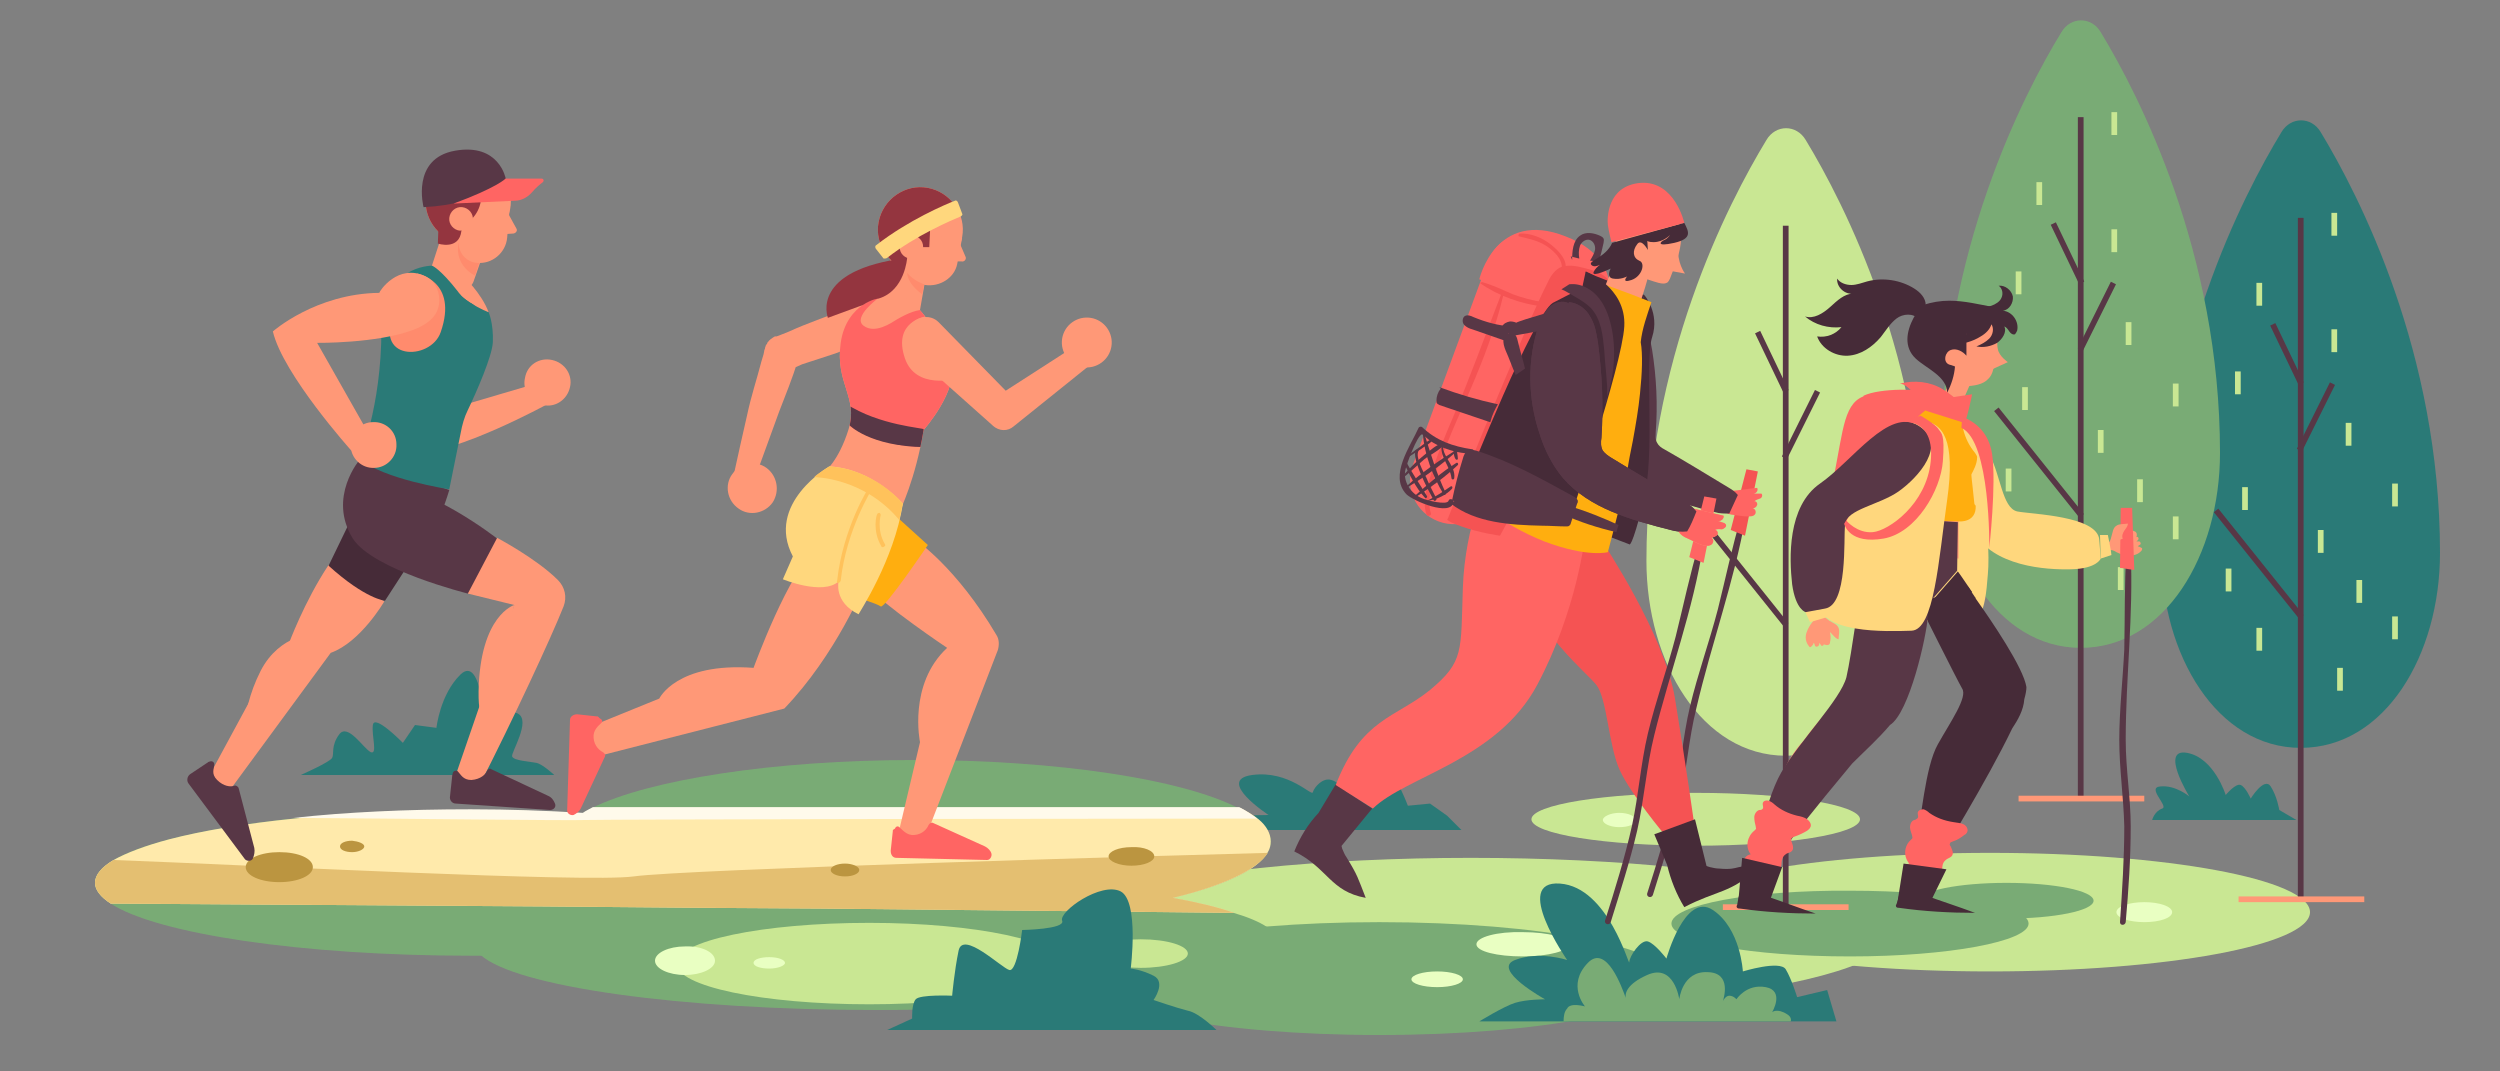 <?xml version="1.0" encoding="utf-8"?><!-- Generator: Adobe Illustrator 28.2.0, SVG Export Plug-In . SVG Version: 6.00 Build 0)  --><svg version="1.1" id="Calque_1" xmlns="http://www.w3.org/2000/svg" xmlns:xlink="http://www.w3.org/1999/xlink" x="0px" y="0px" viewBox="0 0 350 150" style="enable-background:new 0 0 350 150;" xml:space="preserve"><rect x="0" y="0" width="350" height="150" fill="#808080" stroke="none"/><style type="text/css">
	.st0{fill:#2A7A77;}
	.st1{fill:#C9E793;}
	.st2{fill:#79AB75;}
	.st3{fill:#E9FFC2;}
	.st4{fill:#583746;}
	.st5{fill:#FF9877;}
	.st6{fill:#FF6563;}
	.st7{fill:#FFD77D;}
	.st8{fill:#462B38;}
	.st9{fill:#FFAE0F;}
	.st10{fill:#F55353;}
	.st11{fill:#FFEAAB;}
	.st12{fill:#FFFAEB;}
	.st13{fill:#E4BF71;}
	.st14{fill:#BB9540;}
	.st15{fill:#FF8B6D;}
	.st16{clip-path:url(#SVGID_00000039813811930432256870000014299112998714406581_);}
	.st17{fill:#FFC25B;}
	.st18{clip-path:url(#SVGID_00000003065685010812913380000011934592002674480024_);}
	.st19{fill:#94353F;}
	.st20{clip-path:url(#SVGID_00000005246290165677999340000000873519830001536655_);}
</style><g><g><g><g><path class="st0" d="m321.5 114.8h-20.2c0 0 .3-1.2 1.4-1.6c1-.3-2.3-3-.2-3.1c2.1-.2 4 1.4 4 1.4s-4.2-6.8-.3-6.1c3.8.7 5.4 5.9 5.4 5.9s1.4-1.7 2.1-1.4c.7.3 1.4 1.9 1.4 1.9s1.9-3.1 2.8-1.7c.9 1.4 1.2 3.3 1.2 3.3l2.4 1.4z"/></g><g><path class="st0" d="m204.6 116.2h-34.4c0 0 2.6-1.7 3.7-1.9c1-.2 3.7-.2 3.7-.2s-7.5-4.9-2.3-5.6c5.2-.7 8.4 3.1 8.5 2.4c.2-.7 1.4-2.1 2.6-1.7c1.2.3 2.6 2.3 2.6 2.3s-.7-8.2 2.3-7.2c3 1 5.8 8.5 5.8 8.5l3.1-.3l2.4 1.7l2 2z"/></g></g><g><g><ellipse class="st1" cx="278.6" cy="127.7" rx="44.8" ry="8.3"/></g><g><ellipse class="st1" cx="205.9" cy="130.7" rx="59.1" ry="10.6"/></g><g><ellipse class="st1" cx="237.4" cy="114.7" rx="23" ry="3.7"/></g><g><ellipse class="st2" cx="193.1" cy="137" rx="40.8" ry="7.9"/></g><g><path class="st2" d="m234 129.3c0 2.6 11.2 4.6 25 4.6c13.8 0 25-2.1 25-4.6c0-2.6-11.2-4.6-25-4.6c-13.9-.1-25 2-25 4.6z"/></g><g><path class="st2" d="m268.7 126.1c0 1.4 5.5 2.5 12.2 2.5c6.7 0 12.2-1.1 12.2-2.5c0-1.4-5.5-2.5-12.2-2.5c-6.7 0-12.2 1.1-12.2 2.5z"/></g><g><path class="st3" d="m206.7 132.2c0 1 2.9 1.7 6.5 1.7c3.6 0 6.5-.8 6.5-1.7s-2.9-1.7-6.5-1.7c-3.6-.1-6.5.7-6.5 1.7z"/></g><g><ellipse class="st3" cx="201.2" cy="137.1" rx="3.6" ry="1.1"/></g><g><path class="st3" d="m224.4 114.8c0 .5 1 1 2.3 1c1.3 0 2.3-.4 2.3-1c0-.5-1-1-2.3-1c-1.2 0-2.3.5-2.3 1z"/></g><g><path class="st3" d="m296.3 127.7c0 .8 1.8 1.4 3.9 1.4c2.2 0 3.9-.6 3.9-1.4c0-.8-1.8-1.4-3.9-1.4c-2.1 0-3.9.6-3.9 1.4z"/></g></g><g><g><path class="st0" d="m207.1 143h50l-1.3-4.4l-4.2 1c0 0-.8-2.6-1.6-3.9c-.8-1.3-6 .3-6 .3s-.3-6-4.2-8.6c-3.9-2.6-6.5 6.8-6.5 6.8s-1.6-2.1-2.6-2.4c-1-.3-2.6 2.1-2.6 2.9c0 .8-2.9-10.5-9.7-11c-6.8-.5 1 10.7 1 10.7s-3.9-1.3-7.3 0c-3.4 1.3 4.2 5.5 4.2 5.5s-2.6 0-4.2.5c-1.6.5-5 2.6-5 2.6z"/></g><g><path class="st2" d="m218.9 143h31.8c.1-.3 0-.7-.5-1c-1.4-.9-2.1-.3-2.1-.3s1.8-3-.9-3.5c-2.7-.5-4.1 1.7-4.1 1.7s-.4-.5-1-.5c-.5 0-.9.7-.9.8c.1-.4 1.3-4-2.1-4.1c-3.6-.2-4 3.8-4 3.8s-.7-5.1-4.5-3.4c-2.9 1.3-3.1 2.6-3 3.2c-.5-1.4-2.7-7.6-5.3-4.9c-3 3.1-.4 6.1-.4 6.1s-2.1-.6-2.5.3c-.4.4-.5 1.1-.5 1.8z"/></g></g></g><g><g><g><rect x="330.1" y="60.9" class="st1" width="0.8" height="3.2"/></g></g><g><g><g><path class="st0" d="m319.4 18.5c1.3-2.2 4.2-2.2 5.5 0c5.4 8.9 16.7 30.9 16.7 58.9c0 14.3-7.7 27.3-19.5 27.3c-11.7 0-19.5-13-19.5-27.3c0-28 11.4-50 16.8-58.9z"/></g></g><g><g><rect x="321.7" y="30.5" class="st4" width="0.8" height="95.4"/></g></g><g><g><rect x="313.4" y="125.5" class="st5" width="17.6" height="0.8"/></g></g><g><g><rect x="313.9" y="68.2" class="st1" width="0.8" height="3.2"/></g></g><g><g><rect x="334.9" y="86.3" class="st1" width="0.8" height="3.2"/></g></g><g><g><rect x="334.9" y="67.7" class="st1" width="0.8" height="3.2"/></g></g><g><g><rect x="315.9" y="39.6" class="st1" width="0.8" height="3.2"/></g></g><g><g><rect x="315.9" y="87.9" class="st1" width="0.8" height="3.2"/></g></g><g><g><rect x="311.6" y="79.6" class="st1" width="0.8" height="3.2"/></g></g><g><g><rect x="312.9" y="52" class="st1" width="0.8" height="3.2"/></g></g><g><g><rect x="324.5" y="74.2" class="st1" width="0.8" height="3.2"/></g></g><g><g><rect x="326.4" y="46.1" class="st1" width="0.8" height="3.2"/></g></g><g><g><rect x="328.4" y="59.2" class="st1" width="0.8" height="3.2"/></g></g><g><g><rect x="326.4" y="29.8" class="st1" width="0.8" height="3.2"/></g></g><g><g><rect x="329.9" y="81.2" class="st1" width="0.8" height="3.2"/></g></g><g><g><rect x="327.2" y="93.5" class="st1" width="0.8" height="3.2"/></g></g><g><g><rect x="319.7" y="44.9" transform="matrix(0.902 -0.432 0.432 0.902 10.058 143.189)" class="st4" width="0.8" height="9.2"/></g></g><g><g><rect x="319.2" y="57.8" transform="matrix(0.445 -0.895 0.895 0.445 127.784 322.801)" class="st4" width="10.4" height="0.8"/></g></g><g><g><rect x="315.7" y="69.3" transform="matrix(0.781 -0.625 0.625 0.781 20.064 214.896)" class="st4" width="0.8" height="19.1"/></g></g></g><g><g><g><path class="st2" d="m288.6 4.5c1.3-2.2 4.2-2.2 5.5 0c5.4 8.9 16.7 30.9 16.7 58.9c0 14.3-7.7 27.3-19.5 27.3c-11.7 0-19.5-13-19.5-27.3c.1-28 11.4-50.1 16.8-58.9z"/></g></g><g><g><rect x="290.9" y="16.4" class="st4" width="0.8" height="95.4"/></g></g><g><g><rect x="282.6" y="111.4" class="st5" width="17.6" height="0.8"/></g></g><g><g><rect x="283.1" y="54.2" class="st1" width="0.8" height="3.2"/></g></g><g><g><rect x="304.2" y="72.3" class="st1" width="0.8" height="3.2"/></g></g><g><g><rect x="304.2" y="53.7" class="st1" width="0.8" height="3.2"/></g></g><g><g><rect x="285.1" y="25.5" class="st1" width="0.8" height="3.2"/></g></g><g><g><rect x="285.1" y="73.9" class="st1" width="0.8" height="3.2"/></g></g><g><g><rect x="280.8" y="65.6" class="st1" width="0.8" height="3.2"/></g></g><g><g><rect x="282.2" y="38" class="st1" width="0.8" height="3.2"/></g></g><g><g><rect x="293.7" y="60.2" class="st1" width="0.8" height="3.2"/></g></g><g><g><rect x="295.6" y="32.1" class="st1" width="0.8" height="3.2"/></g></g><g><g><rect x="297.6" y="45.1" class="st1" width="0.8" height="3.2"/></g></g><g><g><rect x="295.6" y="15.7" class="st1" width="0.8" height="3.2"/></g></g><g><g><rect x="299.2" y="67.1" class="st1" width="0.8" height="3.2"/></g></g><g><g><rect x="296.5" y="79.4" class="st1" width="0.8" height="3.2"/></g></g><g><g><rect x="289" y="30.8" transform="matrix(0.902 -0.432 0.432 0.902 13.117 128.533)" class="st4" width="0.8" height="9.2"/></g></g><g><g><rect x="288.5" y="43.8" transform="matrix(0.445 -0.895 0.895 0.445 123.309 287.466)" class="st4" width="10.4" height="0.8"/></g></g><g><g><rect x="285" y="55.2" transform="matrix(0.781 -0.625 0.625 0.781 22.09 192.566)" class="st4" width="0.8" height="19.1"/></g></g></g><g><g><g><path class="st1" d="m247.3 19.6c1.3-2.2 4.2-2.2 5.5 0c5.4 8.9 16.7 30.9 16.7 58.9c0 14.3-7.7 27.3-19.5 27.3c-11.7 0-19.5-13-19.5-27.3c0-28 11.4-50 16.8-58.9z"/></g></g><g><g><rect x="249.6" y="31.6" class="st4" width="0.8" height="95.4"/></g></g><g><g><rect x="241.2" y="126.6" class="st5" width="17.6" height="0.8"/></g></g><g><g><rect x="241.8" y="69.4" class="st1" width="0.8" height="3.2"/></g></g><g><g><rect x="262.8" y="87.5" class="st1" width="0.8" height="3.2"/></g></g><g><g><rect x="262.8" y="68.8" class="st1" width="0.8" height="3.2"/></g></g><g><g><rect x="243.8" y="40.7" class="st1" width="0.8" height="3.2"/></g></g><g><g><rect x="243.8" y="89" class="st1" width="0.8" height="3.2"/></g></g><g><g><rect x="239.5" y="80.7" class="st1" width="0.8" height="3.2"/></g></g><g><g><rect x="240.8" y="53.1" class="st1" width="0.8" height="3.2"/></g></g><g><g><rect x="252.4" y="75.3" class="st1" width="0.8" height="3.2"/></g></g><g><g><rect x="254.2" y="47.3" class="st1" width="0.8" height="3.2"/></g></g><g><g><rect x="256.2" y="60.3" class="st1" width="0.8" height="3.2"/></g></g><g><g><rect x="254.2" y="30.9" class="st1" width="0.8" height="3.2"/></g></g><g><g><rect x="257.8" y="82.3" class="st1" width="0.8" height="3.2"/></g></g><g><g><rect x="255.1" y="94.6" class="st1" width="0.8" height="3.2"/></g></g><g><g><rect x="247.6" y="46" transform="matrix(0.902 -0.432 0.432 0.902 2.499 112.138)" class="st4" width="0.8" height="9.2"/></g></g><g><g><rect x="247.1" y="58.9" transform="matrix(0.445 -0.895 0.895 0.445 86.791 258.848)" class="st4" width="10.4" height="0.8"/></g></g><g><g><rect x="243.6" y="70.4" transform="matrix(0.781 -0.625 0.625 0.781 3.556 170.089)" class="st4" width="0.8" height="19.1"/></g></g></g></g><g><g><g><g><g><path class="st5" d="m295.2 77.1c.4-.2.8 0 1.1.2c.6.3 1.2.5 1.8.5c.6 0 1.3-.2 1.7-.7c.1-.1.1-.2.1-.3c0-.1-.1-.1-.1-.1c-.2-.1-.3-.2-.5-.2c.1-.2.4-.2.4-.4c0-.1-.1-.3-.2-.3c-.1 0-.3 0-.4 0c.1-.1.3-.2.3-.4c0-.2-.2-.3-.3-.2c.1-.3.1-.6-.2-.8c-.1 0-.2-.1-.3-.1c-.7 0-1.4.3-2 .7c-.6.4-1.2.9-1.8 1.2"/></g></g><g><g><g><path class="st4" d="m297.7 77.3c-.3 4.5-.2 9-.3 13.6c-.2 4.2-.7 8.5-.7 12.7c0 4 .6 8 .7 12.1c0 4.5-.3 9-.6 13.4c0 .5.7.5.8 0c.4-4.5.7-9 .7-13.4c0-4-.7-8-.7-12.1c0-8.8 1.1-17.5.7-26.3c-.2-.3-.6-.3-.6 0l0 0z"/></g></g><g><polygon class="st6" points="296.8,79.5 296.9,71.1 298.5,71.1 298.8,79.8 						"/></g></g><g><path class="st5" d="m295 76.3c.3-.3.5-.7.6-1.2c.2-.6.2-1.2.7-1.5c.4-.3 1.1-.2 1.6-.3c0 .4-.3.7-.5 1c-.2.3-.4.8-.2 1.1"/></g></g><g><path class="st6" d="m260.9 55.4c2.3-1.1 8.1-1 9.6-.4c1.5.5 2.7 1.1 1.3 8.1c-1.4 7-12.3 5.5-12.3 5.5"/></g><g><path class="st6" d="m266.9 58.6c0 0 .2-3.3-4-3.4c-4.3-.1-4.6 3.2-5.7 9.1c-1.1 5.9-3.3 16.2 3 18.4c6.1 2.1 6.7-24.1 6.7-24.1z"/></g><g><path class="st7" d="m275.5 60.5c1.5 1.8 3.3 14.6 2.8 19.9c-.4 5.4-1 7.4-4.7 7l-7.8-.9l2.3-20.3l7.4-5.7z"/></g><g><path class="st7" d="m295.6 77.7c0-.4-.5-2.8-.5-2.8l-1.1 0l.1 3.3l1.5-.5z"/></g><g><path class="st7" d="m294.1 78.2c0 0-.5 1.4-4.1 1.5c-3.6.1-11-.4-13.7-5.3c-2.7-4.9-9.8-10.6-6.7-14.5c3-3.9 7.3.8 8.9 3.7c1.6 2.9 1.8 7.5 3.9 8c2 .4 11.3.6 11.5 4"/></g><g><path class="st5" d="m271.5 57.3c0 0 1.1-3.3 1.2-3.5c.1-.2 3.2-.2 3.2-.2s-1.5 3.4-1.6 3.7h-2.8z"/></g><g><path class="st5" d="m275.4 67.9c.3 0 0 .5-.1.3l-.3 0c.1-.1.2-.3.4-.3z"/></g><g><path class="st5" d="m274.2 71.6c0 1.9 0 4.5 0 6.6c-3-.3-6-.6-8.9-.7c-1-.1-2-.2-3-.3c.5-2.9 1.3-5.8 2.3-8.6l10.5-.3c0 .1-.1.1-.1.2c-.3 1-.6 2-.8 3.1z"/></g><g><path class="st5" d="m247.1 124.2l-2.1-.1c0 0 2.2-15 7.5-20.4c1.2-1.7 2.5-3.2 3.9-4.7c.6-.6 1.2-1.2 1.5-1.9c2.6.2 5.2.3 7.8.4c.3 0 .5 0 .8 0c-1 1.6-2.2 3.2-3.5 4.6c-4.3 3.2-17.4 21.6-15.9 22.1z"/></g><g><path class="st8" d="m269.2 114.4c-1.1 5.4-2 10.2-2 10.2l1.8.1c0 0 2.5-4.5 5.5-9.7c-1.8-.2-3.5-.4-5.3-.6z"/></g><g><g><path class="st8" d="m283.4 97.9c.2-.7.3-1.3.3-1.7c-.4-2.7-4.9-9.3-7.1-12.4c0-.1 0-.1-.1-.2c0 0 0 0 0 0c-.6-.9-1-1.5-1-1.5l-6.9 2.3c0 0 5.4 10.8 6.1 12c.8 1.2-1.6 4.6-3.4 7.8c-1.8 3.2-2.3 10.5-3.2 14.9l3.3 1.2c0 0 6.8-11 10.3-18.3c.8-1.2 1.6-2.6 1.7-4.1z"/></g><g><path class="st4" d="m269.1 81.9l-6.5-.3c-.2-.1-.5-.3-.7-.4c-.1 0-.2-.1-.3-.2c0 .2-.1.3-.1.5l-.9 0c0 0-1.4 10.3-2.1 13.3c-.8 3.1-6.5 8.9-9.1 13.3c-2.6 4.5-4 13.8-4 13.8l2.4.3c0 0 2.8-4.6 3.8-5.8c.1-.2.5-.6.9-1.2l0 0c0 0 .1-.1.1-.1c1.5-1.9 4.2-5.2 6.7-8.2c1.8-1.8 3.7-3.5 5.3-5.4c2.7-1.7 5.1-12.3 5.3-15.2l-.8-4.4z"/></g><g><path class="st4" d="m263.1 72.4c0 0-1.3 4.4-2.6 9c1.4.4 2.7 1 4 1.7c1.2.6 2.5 1.2 3.6 1.9c.6.4 1.2.8 1.7 1.3c0 0 0 0 0 0l0-1.6l4.2-4.8l.1-6.8l-11-.7z"/></g><g><path class="st8" d="m276.1 82.9c-1.2-1.8-2-2.9-2-2.9l0 0l-4.2 4.8l0 1.9c1.9-1.7 4-2.8 6.2-3.8z"/></g></g><g><path class="st9" d="m276.4 70.4c-.1-1.2-.4-3.5-.4-3.8c0-.1 0-.1 0-.2c.2-.4.8-1.4.8-2.4c0-.2-.2-.4-.3-.6c-1.6-1.9-2.2-4.5-1.7-6.8c-.9-.1-1.8-.4-2.5-.4c-.1 0-.2 0-.3 0c-1.2.4-2.2 1-3.1 1.8c-1.6 1.4-2.6 3.1-3.4 4.9c-.2.3-.3.7-.4 1c-1 2.3-2.5 5.9-2.5 5.9s1.4.7 3.3.8c1.9.1 2.1 0 4.3.1c.1 0 .1 0 .2 0l.4 2.2l3.5.1c0 0 2.4.2 2.3-2.2c-.1-.1-.2-.2-.2-.4z"/></g><g><path class="st7" d="m269.1 58.9c2.9.3 4.7 2.6 3.5 11.1c-1.2 8.4-1.8 18.2-5 18.3c-3.3.1-13.3.5-12.9-4.3c.4-4.9 9.4-25.5 14.4-25.1z"/></g><g><g><path class="st5" d="m271.5 51.2c-.2-.3-.7-.3-.9 0c0 0 0 0 0 0c-.2-1.7-.1-3.4.2-5.1l8.5-2.5c.4 2.4.4 4.9-.1 7.4c-.1.7-.3 1.5-.8 2c-.8.9-2.1 1-3.3 1.1c-.8.1-1.6.1-2.4.2c0-1.1-.6-2.2-1.2-3.1z"/></g><g><path class="st5" d="m279.9 46c-.2 1-.4 2-.2 2.9c.2 1 1.4 1.8 1.4 1.8s-2 .9-2.4 1.1c-.7.4.4-.1-.4-.3l.3-6l1.3.5z"/></g></g><g><g><path class="st4" d="m263.5 55.5c0 0 0 0 0 0c0 0 0 0 0 0l0 0z"/></g></g><g><g><path class="st4" d="m263.5 56.7c0 0 0 0 0 0c0 0 0 0 0 0l0 0z"/></g></g><g><g><path class="st8" d="m276.9 42.9c.6 0 1.3.1 1.9-.1c.6-.2 1.2-.6 1.4-1.1c.3-.6.1-1.4-.4-1.7c.9-.1 1.8.6 2 1.5c.1.9-.5 1.9-1.4 2c1.3.1 2.3 1.5 2 2.8c-.1.2-.2.4-.3.5c-.3.1-.6-.1-.8-.4c-.2-.3-.4-.6-.7-.7c.4.8-.3 1.8-1 2.3c-.9.5-1.9.7-2.9.5c.7-.3 1.3-.6 1.8-1.1c.5-.5.7-1.4.3-2c-.2.7-.8 1.3-1.5 1.7c-1.1.7-2.5 1.1-3.8 1.1c.6-.3 1.2-.7 1.6-1.2c.1-.2.3-.3.3-.5c.1-.4-.1-.7-.4-1c-.3-.2-.6-.4-1-.5"/></g><g><path class="st8" d="m272.8 51c.2.1.4.1.6.2c.1 0 .2.1.3.1c-.1 1.3-.5 2.5-1.1 3.7c0-2.3-2.9-3.4-4.4-4.8c-1.7-1.6-1.3-3.8-.3-5.7c.4-.7.9-1.3 1.4-1.8c1.1-.4 2.4-.6 3.6-.6c2.1 0 4.1.5 6.2.9l-3.8 3.8c0 1 0 2 0 3c-.5-.6-1.4-1.1-2.2-.8c-.8.3-1.1 1.6-.3 2z"/></g></g><g><path class="st6" d="m275 59.2c.3-.1 1.1-4 1.1-4l-6.1.9l-.4 1.4l5.4 1.7z"/></g><g><path class="st5" d="m254.3 86c.1.4-.2.7-.5 1c-.4.5-.7 1-.9 1.6s-.1 1.3.3 1.8c.1.1.1.2.2.2c.1 0 .1 0 .2-.1c.1-.1.3-.3.3-.5c.2.1.1.4.3.5c.1.1.3 0 .4-.1c.1-.1.1-.3.1-.4c.1.1.2.3.3.4c.1.1.4-.1.3-.2c.3.1.6.2.8 0c.1-.1.1-.2.1-.3c.2-.7 0-1.5-.2-2.1c-.2-.7-.6-1.3-.8-2"/></g><g><path class="st5" d="m255.1 86c.3.4.6.6 1 .9c.5.3 1.1.5 1.3 1c.2.5 0 1.1 0 1.6c-.4-.1-.6-.4-.9-.7c-.2-.3-.7-.6-1-.4"/></g><g><path class="st8" d="m269.6 42.7c0-1-.8-1.8-1.6-2.3c-1.9-1.2-4.4-1.6-6.6-1c-.7.2-1.5.5-2.2.5c-.8 0-1.6-.3-2-.9c-.1 1.2 1.1 2.3 2.3 2.1c-1.3 0-2.3 1-3.3 1.9c-1 .9-2.3 1.7-3.5 1.3c1.4 1.2 3.3 1.7 5.1 1.5c-.8 1-2.1 1.5-3.4 1.3c.6 1.7 2.5 2.8 4.3 2.7s3.4-1.2 4.6-2.6c.7-.9 1.3-1.9 2.2-2.6c.9-.7 2.4-.8 3.1.1"/></g><g><path class="st6" d="m244.5 122.2c-.2-.5-.5-1-.4-1.5c0-.5.4-1 1-1.1c-.8-1-.5-2.5.5-3.3c.1-.1.1-.1.2-.2c.1-.1 0-.2 0-.4c-.1-.4-.2-.8-.2-1.3c0-.4.3-.9.7-1c.1 0 .3 0 .4-.1c.3-.2 0-.6.1-.9c.1-.3.5-.4.8-.3c.3.1.6.3.8.5c.9.8 2 1.3 3.2 1.6c.5.1 1 .2 1.4.5c.4.3.7.8.4 1.2c-.1.2-.3.3-.4.4c-.5.3-1.1.6-1.7.8c-.2.1-.4.1-.5.3c-.1.1 0 .3 0 .4c.2.5.4 1.1 0 1.4c-.2.2-.6.2-.8.4c-.5.3-.6 1-.6 1.5c-.1.6-.3 1.2-1 1.3"/></g><g><path class="st6" d="m267 123.5c-.3-.4-.5-.9-.6-1.4c0-.5.3-1.1.9-1.2c-.8-.9-.8-2.4.2-3.3c.1-.1.1-.1.2-.2c.1-.1 0-.2 0-.4c-.1-.4-.3-.8-.3-1.2c0-.4.2-.9.6-1c.1 0 .3-.1.4-.2c.3-.2 0-.6.1-.9c.1-.3.5-.4.8-.4c.3.1.6.3.8.5c1 .7 2.1 1.1 3.4 1.3c.5.1 1 .1 1.4.3c.4.2.7.7.5 1.1c-.1.2-.2.3-.4.4c-.5.4-1 .7-1.6.9c-.2.1-.4.1-.4.3c-.1.1 0 .3.1.4c.2.5.5 1 .1 1.4c-.2.2-.6.3-.8.5c-.5.4-.5 1-.5 1.6c0 .6-.2 1.3-.8 1.4"/></g><g><g><path class="st8" d="m243.5 125.2c.1 0 .1 0 .2.1c1 .2 2.2.3 3.4.1c2.4.8 4.7 1.7 7.1 2.5c-3.5 0-7.1-.2-10.6-.7c-.1 0-.3 0-.4-.1c-.1-.1-.1-.3 0-.4c.1-.6.2-1.1.3-1.5z"/></g><g><polyline class="st8" points="243.3,127 243.9,120.1 249.5,121.4 247.7,126.3 					"/></g></g><g><g><path class="st8" d="m265.9 125.2c1.1.3 2.2.2 3.2 0c2.5.9 5 1.7 7.4 2.6c-3.5 0-7.1-.2-10.6-.7c-.1 0-.3 0-.4-.1c-.1-.1-.1-.3 0-.4c.2-.5.3-.9.4-1.4z"/></g><g><polyline class="st8" points="265.6,126.6 266.5,120.9 272.5,121.7 270.1,126.6 					"/></g></g><g><path class="st6" d="m274.7 57c0 1.3-2.6.6-3.8.1c-1.2-.5-2.3-1.4-3.2-2.3c-.5-.5-1-1-1.7-1.1c2-.5 4.2-.3 6 .8c0 0 2.7 1.7 2.7 2.5z"/></g><g><path class="st7" d="m253.4 87.1c.4-.1 2.7-.8 2.7-.8l-.1-1.1l-3.3.4l.7 1.5z"/></g><g><path class="st4" d="m252.8 85.7c0 0-1.4-.3-1.9-3.9c-.4-3.6-.7-10.9 3.9-14.1c4.6-3.2 9.6-10.7 13.8-8.1c4.2 2.6-.1 7.3-2.8 9.2c-2.7 1.9-7.3 2.5-7.5 4.6c-.2 2.1.4 11.3-2.8 11.8"/></g><g><path class="st6" d="m266.4 59c.2.1 4.5-.4 3.9 5.6c-.6 6-5.9 9.7-8.1 9.9c-2.2.2-3.7-1.6-3.7-1.6s-.4.4-.3.5c.1.2.8 2.8 5.5 2c4.6-.8 8-6.8 8.3-10.8c.3-3.9-.2-3.9-.6-4.5c-.4-.7-2.5-1.9-2.5-1.9l-2.5.8z"/></g><g><path class="st6" d="m274.7 58.3c.2.2 3.6 1.1 4.2 5.3c.6 4.2-.4 13.1-.4 13.1s.2-14.9-3.9-16.8"/></g></g><g><g><g><g><path class="st4" d="m243.8 72.2c-1.3 4.3-2.2 8.7-3.3 13.1c-1.2 4.6-2.8 9-3.9 13.6c-1 4.2-1.3 8.6-2.2 12.8c-1 4.5-2.4 9-3.8 13.4c-.1.5.6.7.8.2c1.3-4.2 2.7-8.5 3.7-12.8c1-4.4 1.3-9 2.4-13.4c2.1-9 5.3-17.7 6.9-26.8c-.1-.2-.5-.4-.6-.1l0 0z"/></g></g><g><polygon class="st10" points="242.3,74.2 244.5,65.7 246.1,66 244.3,75 					"/></g></g><g><path class="st10" d="m224.3 75.7c.2.5 8.7 13 10.2 22.1c1.5 9.1 2.8 18.3 2.8 18.3l-4.3.7c0 0-4.6-5.5-6.2-8.9c-1.6-3.4-1.8-10.1-3.3-12c-1.5-1.9-8.4-7.2-11-15.7s-.5-11.7-.5-11.2"/></g><g><path class="st8" d="m238.2 120.9c.4.2.8.4 1.2.5c.4.1.9.2 1.3.2c3.1.3 2.3-.8 5.3 0c-3.7 3.5-5.6 3-10.2 5.4c-1.1-1.8-1.9-3.8-2.4-5.9l-1.8-4.3l5.7-2.1l1.9 7.7"/></g><g><path class="st4" d="m187.6 117.5c.1.4.2.9.3 1.3c.2.4.3.8.6 1.2c1.6 2.6 1.6 2.9 2.7 5.7c-5-.9-5.3-4.2-10-6.5c.8-2 1.9-3.8 3.4-5.4l2.4-4l5.1 3.4l-5 6.1"/></g><g><path class="st6" d="m192.2 113.2c4.6-4.5 17.4-6.8 23-17.3c5.6-10.5 6.7-20.8 6.7-20.8l-13.5-8.4c0 0-3.3 6.7-3.6 15.6c-.3 8.9.2 10.3-4.6 14.3c-4.8 3.9-9.6 4-13.2 13.3"/></g><g><g><path class="st6" d="m201.4 73l0 0c-3.2-1.2-4.8-4.7-3.6-7.9l10.5-28.5c1.2-3.2 4.7-4.8 7.9-3.6l0 0c3.2 1.2 4.8 4.7 3.6 7.9l-10.5 28.5c-1.1 3.1-4.7 4.8-7.9 3.6z"/></g><g><path class="st6" d="m217.4 43.3l-10.3-4.2c0 0 2.3-9.9 12.1-6c9.8 3.8 5.1 12.4 5.1 12.4l-7-1.2"/></g><g><path class="st10" d="m225.9 45.7c.9-1.5.7-3.5.1-5.1c-.2-.5-.5-1-.9-1.5c-.9-1-2.2-1.3-3.4-1.6c-1.1-.3-2.4-.5-3.4 0c-.8.5-1.3 1.3-1.7 2.2c-1.7 3.4-3.1 6.8-4.6 10.3c-3.2 7.5-6.3 15.1-9.3 22.6c0 0-.7.2 1.9 1.1c2.5.9 5.4 1.3 5.4 1.3"/></g></g><g><path class="st6" d="m241.2 69.9c-.1-.3.1-.7.4-.9c.3-.2.7-.3 1.1-.3c1.1-.1 2.2-.3 3.3-.4c.2.3-.1.8-.5.8c.3 0 .6 0 .8 0c.1 0 .2 0 .3 0c.2.2.1.6-.2.7c-.3.1-.6.2-.8.4c.2-.1.5.2.4.5c-.1.3-.3.4-.6.5c.4 0 .5.6.3.8c-.2.3-.6.3-1 .3c-.6 0-1.2-.1-1.9-.2c-1.2-.1-1.8-.6-1.7-1.3"/></g><g><path class="st4" d="m243.3 69.3c-.4-.5-.9-.8-1.4-1.1c-3-1.8-5.9-3.6-8.9-5.3c-.4-.2-.8-.5-1-.9c-.3-.5-.2-1-.2-1.5c.3-3.8.1-7.7-.5-11.5c-.2-1.1-.4-2.1-.9-3.1c-.5-.9-1.5-1.7-2.6-1.7l.1.2c-.8-.4-1.8-.2-2.4.4c-.6.6-1 1.4-1.3 2.2c-1.4 4.2-1.3 8.8 0 13c.6 2 1.5 3.9 2.9 5.4c3.2 3.7 8.2 5.1 13 6.3c.6.2 1.3.2 2 .2c.4-.9.8-1.7 1.2-2.6z"/></g><g><g><g><path class="st4" d="m237.9 76c-1.3 4.3-2.2 8.7-3.3 13.1c-1.2 4.6-2.8 9-3.9 13.6c-1 4.2-1.3 8.6-2.2 12.8c-1 4.5-2.4 9-3.8 13.4c-.1.5.6.7.8.2c1.3-4.2 2.7-8.5 3.7-12.8c1-4.4 1.3-9 2.4-13.4c2.2-8.9 5.4-17.3 6.9-26.8c-.1-.3-.5-.4-.6-.1l0 0z"/></g></g><g><polygon class="st6" points="236.5,78 238.6,69.5 240.3,69.8 238.5,78.8 					"/></g></g><g><path class="st8" d="m230.2 41.3c0 0 2.2 2.5 1.1 5.9c-1.1 3.4.5 16.1-1.2 23c-1.7 6.8-2 6-2 6l-6.8-2.6"/></g><g><polyline class="st8" points="222,38.1 230.2,41.3 229.5,44.5 222.8,42.7 				"/></g><g><path class="st5" d="m235.4 72.1c0-.4.4-.8.8-.9s.9 0 1.3.1c1.3.3 2.5.6 3.8.9c.1.4-.4.9-.9.7c.3.1.6.2.9.3c.1 0 .2.1.3.2c.2.3-.2.6-.5.7c-.3 0-.7-.1-1 .1c.3 0 .5.4.3.7c-.2.2-.5.3-.8.4c.4.2.3.8-.1 1c-.4.2-.8.1-1.2 0c-.7-.2-1.3-.6-2-.9c-1.3-.5-1.7-1.4-1.3-2.1"/></g><g><path class="st5" d="m229.6 42.3c.2-.2 1.3-4 1.3-4.2c0-.3-3.9-3.7-3.9-3.7l-2.5 6.2l5.1 1.7z"/></g><g><path class="st5" d="m234.2 29.2c1 1.4 1.3 3.2 1.1 4.9c-.2 1.7-.9 3.3-1.5 4.9c-.1.2-.2.4-.3.5c-.4.3-.9.2-1.3.1c-1.8-.5-3.9-1.2-4.4-3.1c-.1-.3-.1-.6-.2-.9c-.2-.6-.7-.9-1.1-1.4c-1.2-1.4-1.5-3.5-.7-5.1c.8-1.6 2.7-2.7 4.5-2.5c1.8.1 3.5 1.5 4 3.2"/></g><g><g><path class="st4" d="m231.2 42.2c0 0 0 0 0 0c0 .1 0 .1 0 0l0 0z"/></g><g><path class="st9" d="m225.1 77.3c0 0-2.8.8-8.9-1.5c-6.1-2.4-10.6-6.5-10.6-6.5s5.7-13.8 8.9-19.5c3.3-5.7 8.7-8.1 8.7-8.1l.5-.7c.1-.1.1-.3.2-.4c.1-.2.2-.5.5-.6c.3-.2.7 0 1 .1c1.9.7 3.8 1.4 5.8 2.2c-.6 1.8-1.3 3.7-1.5 5.6c.3 1.7.2 4.3-.1 7.2c-.2 2.1-.6 4.4-1 6.6c-.3 1.5-.6 2.9-.8 4.4c0 .2-.1.4-.1.7c-.1.5-.2 1-.3 1.4c-1.2 5-2.3 9.1-2.3 9.1z"/></g></g><g><path class="st8" d="m221.5 40.3l.5-2.3c0 0 5.7 2.2 5.4 7.7c-.3 5.5-7.8 27.5-7.8 27.5l-14.1-6.1c0 0 9.2-23.1 11.9-24.7c2.7-1.4 4.1-2.1 4.1-2.1z"/></g><g><path class="st4" d="m237.5 71.6c-.4-.5-1-1-1.6-1.3c-3.4-2.1-6.9-4.1-10.3-6.2c-.5-.3-.9-.6-1.2-1c-.3-.5-.3-1.2-.2-1.8c.3-4.5.1-8.9-.5-13.4c-.2-1.2-.4-2.5-1.1-3.6c-.6-1.1-1.7-1.9-3-2l.1.2c-.9-.5-2-.2-2.8.5c-.7.7-1.1 1.7-1.5 2.6c-1.6 4.8-1.5 10.2.1 15c.7 2.3 1.8 4.5 3.3 6.3c3.7 4.3 9.6 5.9 15.1 7.3c.7.2 1.5.3 2.3.2c.5-.8.9-1.8 1.3-2.8z"/></g><g><path class="st6" d="m235.4 72.1c0-.4.4-.8.8-.9s.9 0 1.3.1c1.3.3 2.5.6 3.8.9c.1.4-.4.9-.9.7c.3.1.6.2.9.3c.1 0 .2.1.3.2c.2.3-.2.6-.5.7c-.3 0-.7-.1-1 .1c.3 0 .5.4.3.7c-.2.2-.5.3-.8.4c.4.2.3.8-.1 1c-.4.2-.8.1-1.2 0c-.7-.2-1.3-.6-2-.9c-1.3-.5-1.7-1.4-1.3-2.1"/></g><g><path class="st4" d="m237.5 71.6c-.4-.5-1-1-1.6-1.3c-3.4-2.1-6.9-4.1-10.3-6.2c-.5-.3-.9-.6-1.2-1c-.3-.5-.3-1.2-.2-1.8c.3-4.5.1-8.9-.5-13.4c-.2-1.2-.4-2.5-1.1-3.6c-.6-1.1-1.7-1.9-3-2l.1.2c-.9-.5-2-.2-2.8.5c-.7.7-1.1 1.7-1.5 2.6c-1.6 4.8-1.5 10.2.1 15c.7 2.3 1.8 4.5 3.3 6.3c3.7 4.3 9.6 5.9 15.1 7.3c.7.2 1.5.3 2.3.2c.5-.8.9-1.8 1.3-2.8z"/></g><g><g><g><path class="st10" d="m207.3 39.7c2.4 1.7 5.8 2.9 8.7 3.2c.4 0 .4-.6.1-.6c-1.5-.2-2.9-.6-4.3-1.1c-1.4-.6-2.8-1.3-4.3-1.7c-.3 0-.3.2-.2.2l0 0z"/></g></g><g><g><path class="st10" d="m212.7 33.1c1.2.3 2.3.5 3.4 1.1c1.1.6 2.9 2.1 2.5 3.6c-.1.3.4.5.5.1c.5-1.4-.9-2.8-1.9-3.6c-1.2-1-2.9-1.7-4.5-1.6c-.1.1-.2.4 0 .4l0 0z"/></g></g><g><g><path class="st10" d="m210.2 41.1c-2.3 5.9-4.4 11.8-6.9 17.6c-1 2.3-1.9 4.6-2.7 6.9c-.6 2-1.6 4.4-.9 6.4c.1.4.8.2.6-.2c-.8-2.6 1.1-6.7 2.1-9.2c1-2.6 2.2-5.2 3.3-7.7c1.9-4.4 3.7-9 4.8-13.7c.1-.2-.2-.3-.3-.1l0 0z"/></g></g></g><g><g><path class="st4" d="m216.2 43.9c-1.2.4-2.4.7-3.5 1.1c-.2.1-.4.1-.5.3c-.4.4 0 1.2-.3 1.7c1.1-.2 2.2-.4 3.3-.6"/></g><g><path class="st4" d="m212.2 52.5c-.5-1.1-.9-2.3-1.4-3.4c-.2-.5-.4-1.1-.3-1.6c.1-.5.6-1 1.2-.9c.5.1.7.7.8 1.2c.3 1.3.7 2.5 1 3.8"/></g><g><path class="st4" d="m210.7 47.7c-1.5-.5-3.1-1.1-4.6-1.6c-.4-.1-.8-.3-1.1-.6c-.3-.3-.3-.9 0-1.2c.4-.3.9-.1 1.3.1c1.7.7 3.5 1.2 5.3 1.3"/></g><g><path class="st4" d="m208.7 58.9c.2-.8.6-1.6 1-2.3c-2.8-.6-5.5-1.4-8.2-2.4l.2.2c-.4.5-.6 1.1-.6 1.7c0 .1 0 .3.1.4c.1.1.2.1.3.2c2.4.8 4.7 1.6 7.1 2.4c.1-.1.1-.1.1-.2z"/></g><g><path class="st4" d="m220.1 36.4c0-1.2.1-2.7 1.1-3.4c.8-.6 1.9-.4 2.8 0c.2.1.4.2.5.4c.1.2 0 .4 0 .6c-.2.9-.4 1.8-.7 2.7c-.4-.1-.8-.2-1.2-.2c.3-.5.6-1 .7-1.5c.1-.6-.2-1.2-.7-1.4c-.6-.2-1.2.3-1.4.8c-.2.6-.2 1.2-.1 1.8c-.4-.1-.8-.2-1.2-.3"/></g><g><path class="st4" d="m219.7 39.8c1.6-.2 3.2.7 4.2 2c1 1.3 1.5 2.9 1.8 4.5c.6 3.4.2 7-1.1 10.3c.5-.7.4-1.6.4-2.5c-.1-1.7-.3-3.3-.4-5c-.2-2.1-.4-4.4-1.9-6c-.6-.6-1.4-1.1-2.1-1.5c-.7-.4-1.3-.8-2-1.1"/></g><g><path class="st4" d="m203.3 70c.4-1.9.9-3.9 1.5-5.8c.1-.4.3-.9.7-1.1c.4-.2.8-.1 1.2 0c4.8 1.5 9.2 4 13.6 6.4c.2.1.5.3.6.6c0 .1 0 .3-.1.4c-.3.9-.6 1.9-.9 2.8c0 .1-.1.2-.2.3c-.1.1-.3.1-.4.1c-1.1 0-2.3-.1-3.4-.1c-4.5-.1-9.3-.4-12.8-3.1c.2-.1.3-.2.5-.3"/></g><g><path class="st4" d="m219.3 73.1c.2-.7.4-1.5.6-2.2c2.3.7 4.5 1.6 6.7 2.6c-.1.3-.2.6-.3 1c-2.6-.6-5.1-1.4-7.5-2.5"/></g></g><g><path class="st8" d="m235.8 31.2c.6 1.2 1.2 2.2-1.4 2.8c-2.7.6-1.9-.2-1.4-.4c.5-.2.8-.7.8-.7s-.9 1-2.3 1c-1.4 0-.9-.6-.9-.6l.1 1.7c0 0-.9-1.7-1.5-.8c-.7.9-.6 1.9.3 2.3c.9.3.4 2.2-1.1 2.7c-1.5.5-.6-.5-.6-.5s-.9.5-2 .3c-1-.2-.3-1.4-.3-1.4s-2.7 1.3-2.4.5c.3-.8 1.6-1.5 1.6-1.5s-1.3 1.1-1.9.5c-.6-.6 2-1 2.9-3.1"/></g><g><path class="st6" d="m235.8 31.2c0 0-1.3-5.9-6.1-5.6c-4.8.4-4.7 5.1-4.6 5.9c.1.8.5 2.4.5 2.4l10.2-2.7z"/></g><g><path class="st5" d="m235 34.6c-.3 2.1.9 3.7.9 3.7l-2.7-.5"/></g><g><path class="st4" d="m210.8 46.7c-.4 0-.7-.6-.5-1c.2-.4.6-.6 1.1-.7c.4 0 .8.1 1.1.3c.3.3.4.7.2 1.1c-.2.4-.8.6-1.2.4c-.5-.1-.8-.5-1.2-.8"/></g><g><g><g><path class="st4" d="m206.1 62.9c-2.7-.4-5-1.2-7-3.1c-.1-.1-.4-.1-.5.1c-1.1 2.5-4.2 6.7-1.7 9.3c.9.9 6.2 3.2 6.6 1.1c.1-.4-.6-.6-.7-.2c-.2.7-3.2-.1-3.6-.3c-1.7-.6-2.9-2.5-2.4-4.2c.1-.5 1.6-4.7 2.3-4.8c0 0 1 .8 1.1.9c.6.4 1.2.7 1.9 1c1.3.5 2.6.8 4 .8c.3-.1.3-.6 0-.6l0 0z"/></g></g><g><g><path class="st4" d="m197 64.1c.6-.4 1.3-.8 1.9-1.2c.5-.4 1.2-.7 1.6-1.2c.1-.1 0-.3-.1-.2c-.7.3-1.2.8-1.8 1.2c-.6.4-1.2.9-1.7 1.3c-.1 0 0 .2.1.1l0 0z"/></g></g><g><g><path class="st4" d="m196.8 66.6c.9-.8 1.7-1.5 2.6-2.3c.9-.7 2.1-1.2 2.8-2.1c.1-.1 0-.2-.1-.2c-1 .2-1.9 1.1-2.7 1.7c-1 .8-1.9 1.7-2.8 2.7c-.1.2.1.3.2.2l0 0z"/></g></g><g><g><path class="st4" d="m197.1 68.2c2.3-1.4 4.7-3.1 6.7-4.9c.1-.1 0-.2-.1-.2c-2.3 1.4-4.7 3.1-6.7 4.9c-.2.1 0 .3.1.2l0 0z"/></g></g><g><g><path class="st4" d="m198.2 69.6c2-1.3 4.1-2.8 5.9-4.5c.1-.1 0-.4-.2-.3c-2.1 1.3-4 3-5.8 4.6c-.1.1 0 .3.1.2l0 0z"/></g></g><g><g><path class="st4" d="m200 70.1c1.2-.2 2.5-.8 3.3-1.7c.1-.2 0-.4-.2-.3c-.5.3-1 .7-1.5 1c-.5.3-1 .6-1.6.9c-.1 0-.1.1 0 .1l0 0z"/></g></g><g><g><path class="st4" d="m196.5 64.7c.8 1.7 1.7 3.6 3 5c.1.1.3 0 .3-.2c-1-1.7-2.1-3.2-3-5c-.1-.1-.3.1-.3.2l0 0z"/></g></g><g><g><path class="st4" d="m198.5 62.9c-1.5.3 1.7 6.2 2.2 7.1c.1.3.5 0 .4-.2c-.5-1-1-1.9-1.4-2.9c-.4-.8-1.6-2.9-1.1-3.8c0-.1 0-.2-.1-.2l0 0z"/></g></g><g><g><path class="st4" d="m199.2 60.7c.2 2.9 1.4 6 2.9 8.5c.1.2.4 0 .3-.2c-1.3-2.7-2.1-5.5-3-8.3c0-.1-.2-.1-.2 0l0 0z"/></g></g><g><g><path class="st4" d="m201.8 62.5c-.1 1.6 1.2 2.8 1.4 4.4c0 .3.4.3.4 0c.2-1.6-1.5-2.8-1.6-4.4c0-.2-.2-.2-.2 0l0 0z"/></g></g><g><g><path class="st4" d="m203.5 62.7c0 .5 0 1.2.3 1.6c.1.1.3.1.3-.1c0-.5-.2-1-.1-1.5c0-.3-.4-.3-.5 0l0 0z"/></g></g></g></g></g></g><g><g><path class="st2" d="m118.6 123.5c0 1.3-1.2 2.5-3.5 3.7c-.9.5-2.1.9-3.3 1.4c-8.8 3-25.3 5.1-44.3 5.2c-.5 0-1 0-1.5 0c-23.9 0-44.1-3.1-50.5-7.3c-1.4-.9-2.2-1.9-2.2-2.9c0-2.3 3.9-4.4 10.4-6.1c9.6-2.5 24.9-4.1 42.3-4.1c5.5 0 10.7.2 15.7.5c20.1 1.2 35 4.7 36.8 8.9c0 .1.1.4.1.7z"/></g><g><path class="st2" d="m177.9 117.8c0 3.1-5.2 5.9-13.8 7.9c-3 .7-6.4 1.4-10.2 1.9h0c-7.5 1.1-16.3 1.7-25.8 1.7c-5.8 0-11.3-.2-16.5-.6c-4.5-.4-8.7-.9-12.5-1.5c-4.2-.7-7.8-1.5-10.9-2.5h0c-6.2-1.9-9.8-4.3-9.8-6.8c0-1.4 1.1-2.8 3.1-4c.4-.3.9-.5 1.4-.8c7.9-3.9 25.2-6.7 45.2-6.7s37.4 2.7 45.2 6.7c3 1.4 4.6 3 4.6 4.7z"/></g><g><path class="st2" d="m179 132c0 5.2-25.2 9.4-56.3 9.4c-27.6 0-50.6-3.3-55.4-7.7c-.6-.5-.9-1.1-.9-1.7c0-1.9 3.4-3.7 9.3-5.2h0c3.4-.9 7.6-1.6 12.5-2.3h0c8.4-1.1 18.8-1.8 30.1-1.9c1.4 0 2.9 0 4.4 0c16.4 0 31.1 1.2 41.4 3.1c3.4.6 6.3 1.3 8.6 2.1h0c4.1 1.2 6.3 2.7 6.3 4.2z"/></g><g><path class="st11" d="m177.9 117.8c0 .5-.1 1-.4 1.5c-1.4 2.5-6.2 4.7-13.3 6.4c3.4.6 6.3 1.3 8.6 2.1l-18.8-.2h0l-38.9-.4l-15.9-.1l-23.3-.2h0l-60.4-.4c-1.4-.9-2.2-1.9-2.2-2.9c0-1.1.9-2.2 2.6-3.2c1.8-1 4.4-2 7.8-2.9c4.6-1.2 10.6-2.2 17.5-2.9c7.4-.8 15.8-1.2 24.8-1.2c5.5 0 10.7.2 15.7.5c.4-.3.9-.5 1.4-.8h90.5c1 .5 1.9 1 2.6 1.6c1.1.9 1.7 2 1.7 3.1z"/></g><g><path class="st12" d="m176 114.6c-19.6 0-91.1.1-94 .2c-2.3.1-25.8-.2-40.9-.3c7.4-.8 15.8-1.2 24.8-1.2c5.5 0 10.7.2 15.7.5c.4-.3.9-.5 1.4-.8h90.5c1 .5 1.8 1.1 2.5 1.6z"/></g><g><path class="st13" d="m164.2 125.7c3.4.6 6.3 1.3 8.6 2.1l-18.8-.2h0l-38.9-.4l-15.9-.1l-23.3-.2h0l-60.4-.4c-1.4-.9-2.2-1.9-2.2-2.9c0-1.1.9-2.2 2.6-3.2c19.1.7 66.2 3.2 72.8 2.3c7.2-1 73.6-2.9 88.8-3.3c-1.4 2.3-6.2 4.6-13.3 6.3z"/></g><g><path class="st1" d="m148.7 134.9c0 3.1-12.1 5.7-27 5.7c-14.9 0-27-2.5-27-5.7s12.1-5.7 27-5.7c15 0 27 2.6 27 5.7z"/></g><g><path class="st1" d="m166.3 133.5c0 1.1-3 2-6.6 2c-3.6 0-6.6-.9-6.6-2c0-1.1 3-2 6.6-2c3.7 0 6.6.9 6.6 2z"/></g><g><path class="st3" d="m100.1 134.5c0 1.1-1.9 2-4.2 2c-2.3 0-4.2-.9-4.2-2c0-1.1 1.9-2 4.2-2c2.3-.1 4.2.8 4.2 2z"/></g><g><path class="st3" d="m109.9 134.8c0 .4-1 .8-2.2.8c-1.2 0-2.2-.3-2.2-.8s1-.8 2.2-.8c1.3 0 2.2.4 2.2.8z"/></g><g><path class="st14" d="m43.8 121.4c0 1.2-2.1 2.1-4.7 2.1c-2.6 0-4.7-.9-4.7-2.1c0-1.2 2.1-2.1 4.7-2.1c2.7 0 4.7.9 4.7 2.1z"/></g><g><path class="st14" d="m51 118.5c0 .4-.8.8-1.7.8c-.9 0-1.7-.3-1.7-.8s.8-.8 1.7-.8c.9.1 1.7.4 1.7.8z"/></g><g><path class="st14" d="m120.3 121.8c0 .5-.9.9-2 .9c-1.1 0-2-.4-2-.9c0-.5.9-.9 2-.9c1 0 2 .4 2 .9z"/></g><g><path class="st14" d="m161.6 119.9c0 .7-1.4 1.3-3.2 1.3c-1.7 0-3.2-.6-3.2-1.3c0-.7 1.4-1.3 3.2-1.3c1.7-.1 3.2.5 3.2 1.3z"/></g><g><path class="st0" d="m124.2 144.2h46.1c0 0-2.4-2.4-4-2.7c-1.6-.4-4.8-1.5-4.8-1.5s1.8-2.5 0-3.4c-1.8-.9-3.2-1-3.2-1s1.2-9.4-1.4-10.8c-2.7-1.4-8.7 2.8-8.2 4.1c.5 1.2-5.6 1.3-5.6 1.3s-.7 5.9-1.8 5.6c-1.1-.3-6.5-5.6-7.1-2.7s-.9 6.3-.9 6.3s-4.5-.2-5.1.5c-.6.7-.5 2.7-.5 2.7l-3.5 1.6z"/></g><g><path class="st0" d="m42.1 108.5h35.5c0 0-1.6-1.5-2.5-1.7c-1-.2-3.2-.3-3.4-.9c-.2-.5 2.7-5 .8-6c-1.9-1-4.6 2.2-4.6 2.2s-.4-10.5-3.4-7.7c-2.9 2.8-3.4 7.5-3.4 7.5l-3-.4l-1.7 2.5c0 0-4-4.1-4.2-2.5c-.2 1.5.7 4.2-.3 3.8c-1-.5-3.2-4.1-4.4-2.5c-1.2 1.6-.7 2.8-1 3.3c-.3.6-4.4 2.4-4.4 2.4z"/></g></g><g><g><g><path class="st5" d="m128.2 75.6c0 0 5.7 3.8 11.3 13.3c.4.6.4 1.4.2 2.1l-10.3 26.7l-3.7-.7l3.1-13.1c0 0-1.7-8.1 3.8-13.2c0 0-8.7-5.8-11.5-8.9l7.1-6.2z"/></g><g><path class="st9" d="m124.6 71.5l5.3 4.8c0 0-6.1 9-6.6 8.6c-.5-.4-3.8-1.4-3.8-1.4l5.1-12z"/></g><g><path class="st5" d="m121 81.9c0 0-3.9 9.7-11.2 17.3l-26.6 6.8l-.5-4.3l9.6-3.9c0 0 2.4-5.1 13.2-4.3c0 0 5.1-14 8.7-16.3l6.8 4.7z"/></g><g><path class="st6" d="m125.3 116c.1-.3.4-.4.6-.2c.4.3 1 1.2 2.1 1.1c1.2-.1 1.8-.9 2-1.4c.1-.2.4-.4.6-.3l7.3 3.3c.4.2.8.6.9 1l0 0c.1.4-.2.9-.6.9l-12.7-.3c-.5 0-.8-.4-.8-1l.3-2.8c0 0 0-.1 0-.1l.3-.2z"/></g><g><g><g><path class="st5" d="m102.7 66.6l2.8.8c1-2.6 1.9-5.2 2.9-7.9c.9-2.6 1.8-4.6 2.7-7.2l.3-.9l0 0l.9-.4l4.6-1.5l3.9-1.5c1.3-.5 2.6-1 3.9-1.6l-2.4-4.5c-2.7.9-5.3 1.9-7.9 2.9c-1.3.5-2.6 1-3.9 1.6l-1 .4l-.5.2l-.3.1l-.1 0l-.1 0c-.1 0-.1.1-.2.1c-.3.2-.6.4-.8.7c-.1.1-.1.1-.1.2c0 .1 0 .1-.1.1l-.1.2c0 .1-.1.2-.1.4c-.1.2 0 .1-.1.2l0 .1l-.1.5l-.3 1c-.7 2.7-1.4 4.7-2 7.5c-.7 3-1.3 5.8-1.9 8.5zm8.9-15.9c0 0 0 0 0 0c0 0 0-.1 0 0z"/></g><g><path class="st5" d="m108.2 70.3c-1.1 1.6-3.3 2-4.8.9c-1.6-1.1-2-3.3-.9-4.8c1.1-1.6 3.3-2 4.8-.9c1.5 1.1 1.9 3.2.9 4.8z"/></g></g><g><g><g><path class="st5" d="m126.4 43.3l0 0c-1.5-.3-3.3.9-3-.6l2-10.1l5.1 1.1l-1.7 9.7c-.2 1.2-1.1.2-2.4-.1z"/></g><g><path class="st5" d="m134.7 33.2c-.6 3.2-3.7 5.4-6.9 4.8c-3.2-.6-5.4-3.7-4.8-6.9c.6-3.2 3.7-5.4 6.9-4.8c3.2.6 5.4 3.7 4.8 6.9z"/></g><g><path class="st5" d="m129.5 39.9l0 0c-1.5-.3-2.6-1.7-2.3-3.1l.7-3.8l6.8.3l-.7 3.7c-.4 1.9-2.4 3.2-4.5 2.9z"/></g><g><path class="st5" d="m134.3 33.9l.9 2.1c.1.3-.2.7-.6.6l-1.5 0l1.2-2.7z"/></g><g><defs><path id="SVGID_1_" d="m134.7 33.2c-.6 3.2-3.7 5.4-6.9 4.8c-3.2-.6-5.4-3.7-4.8-6.9c.6-3.2 3.7-5.4 6.9-4.8c3.2.6 5.4 3.7 4.8 6.9z"/></defs><clipPath id="SVGID_00000115482370507101493660000005311055449296641958_"><use xlink:href="#SVGID_1_" style="overflow:visible;"/></clipPath></g></g><g><path class="st15" d="m129.4 39.8c0 0-1.4-.4-2.4-1.6c0 0-.1 1.4 2.1 3l.3-1.4z"/></g></g><g><path class="st5" d="m123.5 41.5c0 0-5 .8-5.8 6.5c-.8 5.7 2.5 7.6 1.1 12.1c-1.4 4.5-3.4 6-3.4 6l10.6 5.4c0 0 2.2-4.5 3.3-11.3c0 0 5-5.6 3.9-9.6c-1.1-4-5.8-8.7-5.8-8.7l-3.9-.4z"/></g><g><defs><path id="SVGID_00000106124567439844248500000014686004929949488820_" d="m123.5 41.5c0 0-5 .8-5.8 6.5c-.8 5.7 2.5 7.6 1.1 12.1c-1.4 4.5-3.4 6-3.4 6l10.6 5.4c0 0 2.2-4.5 3.3-11.3c0 0 5-5.6 3.9-9.6c-1.1-4-5.8-8.7-5.8-8.7l-3.9-.4z"/></defs><clipPath id="SVGID_00000044146408676660626160000009958157921357197715_"><use xlink:href="#SVGID_00000106124567439844248500000014686004929949488820_" style="overflow:visible;"/></clipPath><g style="clip-path:url(#SVGID_00000044146408676660626160000009958157921357197715_);"><path class="st6" d="m129.6 44.3c0 0-4.7.7-2.9 5.9c1.5 4.3 6.9 3 8 2.6l-4.1 7.5l-1.2 2.3c0 0-7.4.1-11.4-3.8l-2-6.2l1.6-10.4l5.2-1.5l.2 1c0 0-3.7 2.7-2.1 3.9c1.6 1.2 3.9-.4 4.7-.9c1.4-.8 2.9-1.5 4.2-1.3l-.2.9z"/></g><g style="clip-path:url(#SVGID_00000044146408676660626160000009958157921357197715_);"><path class="st4" d="m129.3 60.1c.1-.2-6.2-.5-10.9-3.6l.5 3c0 0 2.8 3 10.6 3.1l-.2-2.5z"/></g></g><g><path class="st5" d="m155.6 48.5c-.3 1.9-2.1 3.2-4 2.9c-1.9-.3-3.2-2.1-2.9-4c.3-1.9 2.1-3.2 4-2.9c1.9.3 3.2 2.1 2.9 4z"/></g><g><path class="st5" d="m131.4 45.1l9.4 9.6l10.4-6.7l1.9 2.7l-11.2 9c-.8.7-2 .7-2.9-.1l-.1-.1l-11-9.8c-1-.9-1.2-3.1-.4-4.2l0 0c1-1.3 2.8-1.5 3.9-.4z"/></g></g><g><path class="st7" d="m126.4 70.5c0 0-4.3-4.9-10.3-5.2c0 0-9 5.2-5.1 12.6l-1.4 3.2c0 0 5.6 2.3 7.8.3c0 0-.7 2.9 2.8 4.6c0-.1 5-7.6 6.2-15.5z"/></g><g><path class="st17" d="m123.6 76.6c-.1 0-.2 0-.2-.1c-1.3-2.2-.7-4.4-.6-4.5c0-.1.2-.2.3-.2c.1 0 .2.2.2.3c0 0-.6 2.1.6 4.1c.1.1 0 .3-.1.3c-.1.1-.1.1-.2.1z"/></g><g><path class="st17" d="m117.4 81.6c-.1 0-.1 0 0 0c-.2 0-.3-.1-.2-.3c.8-7.3 4.4-13.1 4.5-13.1c.1-.1.2-.1.3-.1c.1.1.2.2.1.3c0 .1-3.6 5.7-4.4 12.9c-.1.2-.2.3-.3.3z"/></g><g><path class="st17" d="m126.4 70.5c0 0-3.9-4.8-10.3-5.2c0 0-1.8 1.1-2.1 1.5c0 0 6.9 0 11.9 6c0 0 .4-1.8.5-2.3z"/></g><g><path class="st6" d="m84 100.6c.3.1.4.4.2.6c-.4.4-1.2 1-1.1 2.1c.1 1.2.9 1.8 1.3 2c.2.1.4.4.3.6l-3.4 7.3c-.2.4-.6.7-1 .9l0 0c-.4.1-.9-.2-.9-.6l.4-12.7c0-.5.5-.8 1-.8l2.8.3c0 0 .1 0 .1 0l.3.3z"/></g></g><g><defs><path id="SVGID_00000119098583879587998470000015909628245586517938_" d="m134.7 33.2c-.6 3.2-3.7 5.4-6.9 4.8c-3.2-.6-5.4-3.7-4.8-6.9c.6-3.2 3.7-5.4 6.9-4.8c3.2.6 5.4 3.7 4.8 6.9z"/></defs><clipPath id="SVGID_00000020363939337396995420000007582998030967381421_"><use xlink:href="#SVGID_00000119098583879587998470000015909628245586517938_" style="overflow:visible;"/></clipPath><g style="clip-path:url(#SVGID_00000020363939337396995420000007582998030967381421_);"><path class="st19" d="m128.2 34.6l1.9 0l.2-4.3l4.3-2.1c0 0-10.4-8.1-13.1 4c-2.7 12.1 2.6 4 2.6 4l1.2 1.9l2.9-3.5z"/></g></g><g><path class="st5" d="m129.2 34.9c-.2.9-1 1.5-1.9 1.3c-.9-.2-1.5-1-1.3-1.9c.2-.9 1-1.5 1.9-1.3c.9.1 1.5 1 1.3 1.9z"/></g><g><path class="st19" d="m127 36.1c0 0-.3 4.6-4 5.7c0 0-.8 0-2.2.9l-4.9 1.8c0-.1-2.6-6.7 11.1-8.4z"/></g><g><path class="st7" d="m124.2 36.1c4.1-3.2 9.1-5.3 10.3-5.8c.2-.1.3-.3.2-.4l-.6-1.6c-.1-.2-.3-.3-.4-.2c-1.3.5-6.5 2.7-11 6.2c-.2.1-.2.3-.1.5l1.1 1.4c.2 0 .4 0 .5-.1z"/></g></g><g><g><g><g><path class="st5" d="m55.3 41.1c.9-1 2.3-1.4 3.6-1.1c1.5.4 2.8 1.4 3.2 4.5c.7 5.4-1.3 13.4-1.3 13.4l14.6-4.3l1.2 3c0 0-12.6 6.9-18.7 6.9c0 0-3.8-7-1.9-15.7c-.1 0-3.4-3.4-.7-6.7z"/></g><g><path class="st5" d="m77.3 50.4c1.8.4 2.9 2.1 2.5 3.8c-.4 1.8-2.1 2.9-3.8 2.5c-1.8-.4-2.9-2.1-2.5-3.8c.3-1.8 2-2.9 3.8-2.5z"/></g></g><g><path class="st5" d="m53.8 84.2c0 0-3.3 5.7-7.5 7.2l-14.4 19.6l-2.6-2.4l6.6-12.2l4.5-6.2c0 0 2.2-6 5.6-11.1l7.8 5.1z"/></g><g><path class="st8" d="m59.8 75l-5.9 9.1c0 0-2.7-.2-7.9-4.9l4.6-9.5l9.2 5.3z"/></g><g><path class="st4" d="m62.9 68.6c0 0-1.6 5.5-3.1 6.5c-.6.4-8.7-6.1-8.7-6.1l-.7-4.7l12.5 4.3z"/></g><g><g><path class="st5" d="m62.7 40.7l-.4-.1c-1.4-.5-2.2-2-1.8-3.5l2.6-8l6.1 2l-2.9 8.3c-.4 1.2-2.4 1.7-3.6 1.3z"/></g><g><path class="st15" d="m64.2 34c0 0-.8 2.9 2.3 4.6l.6-1.8l-2.9-2.8z"/></g><g><path class="st5" d="m71.5 28.7c-.3 3.3-3.2 5.7-6.5 5.4c-3.3-.3-5.7-3.2-5.4-6.5c.3-3.3 3.2-5.7 6.5-5.4c3.3.3 5.7 3.2 5.4 6.5z"/></g><g><path class="st5" d="m66.8 36.8l0 0c-1.6-.1-2.7-1.5-2.6-3.1l.5-5.7l6.7.6l-.4 4.7c-.2 2.1-2.1 3.7-4.2 3.5z"/></g><g><path class="st5" d="m71.2 30l1.1 2c.2.3-.1.7-.5.7l-1.5.1l.9-2.8z"/></g><g><defs><path id="SVGID_00000047752532369502956630000014442627218678957750_" d="m71.5 28.7c-.3 3.3-3.2 5.7-6.5 5.4c-3.3-.3-5.7-3.2-5.4-6.5c.3-3.3 3.2-5.7 6.5-5.4c3.3.3 5.7 3.2 5.4 6.5z"/></defs><clipPath id="SVGID_00000124858111187542236870000015932693027950940828_"><use xlink:href="#SVGID_00000047752532369502956630000014442627218678957750_" style="overflow:visible;"/></clipPath><g style="clip-path:url(#SVGID_00000124858111187542236870000015932693027950940828_);"><path class="st19" d="m65.9 30.8c0 0 2.1-1.7 1.3-4.8c0 0 4.2.9 5.3-.5c0 0-2.9-7.6-9.9-4.6c-6.9 3-4.6 10.8-4.6 10.8l5.3 2.1l2.6-3z"/></g></g><g><path class="st5" d="m66.2 30.8c-.1.9-.9 1.6-1.8 1.5c-.9-.1-1.6-.9-1.5-1.8c.1-.9.9-1.6 1.8-1.5c.9.1 1.6.9 1.5 1.8z"/></g><g><path class="st19" d="m61.4 31.3l-.1 2.8c0 0 3 1 3.3-1.8l-1.9.2l-1.3-1.2z"/></g></g><g><path class="st0" d="m68.4 43.7c0 0 .7 1.5.6 4.2c-.1 2-2.3 7-3.5 9.5c-.5 1-.8 2.1-1 3.2l-1.6 7.9c0 0-9.3-1.4-12.6-4.3c0 0 3.1-7.1 3.1-18.1c0-8.9 7-8.9 7-8.9l8 6.5z"/></g><g><path class="st5" d="m64.8 38.6c0 0 2.6 2.4 3.6 5.1c0 0-4.3-1.4-7.9-6.6l4.3 1.5z"/></g><g><path class="st4" d="m50.4 64.3c0 0-4.6 5.3-1 11.1c2.8 4.4 16.1 7.7 16.1 7.7s2.7-2.3 4.1-7.7c0 0-9.7-7.6-16.2-7.5l-3-3.6z"/></g><g><path class="st5" d="m69.6 75.3c0 0 5.5 2.9 8.5 5.9c1 1 1.3 2.4.8 3.7c-1.7 4.3-7.1 15.9-11.8 25.1l-3.5-.9l8.4-24.4l-6.5-1.6l4.1-7.8z"/></g><g><path class="st5" d="m72 84.7c0 0-4.8 1.4-5 12.1c-.1 10.7 5-12.1 5-12.1z"/></g><g><path class="st5" d="m44.1 88.7c0 0-4.9 0-7.6 5.2c-3.3 6.5-2.2 11.8-2.2 11.8l9.8-17z"/></g><g><path class="st4" d="m63.4 108.2c.1-.3.5-.4.7-.2c.4.4.7 1.2 1.9 1.2c1.3-.1 2-.8 2.2-1.3c.1-.2.4-.4.6-.2l7.9 3.7c.5.2.8.6 1 1.1l0 0c.2.5-.2.9-.7.9l-13.2-.9c-.5 0-.9-.5-.8-1l.3-2.8c0 0 0-.1 0-.1l.1-.4z"/></g><g><path class="st4" d="m29.4 106.6c.3-.1.6.1.6.4c0 .6-.5 1.3.4 2.2c.9.9 1.9 1 2.4.8c.2-.1.5.1.6.3l2.2 8.4c.1.5 0 1-.2 1.5l0 0c-.2.4-.8.4-1.1.1l-7.9-10.6c-.3-.4-.2-1 .2-1.3l2.4-1.6c0 0 .1 0 .1-.1l.3-.1z"/></g><g><path class="st15" d="m58.4 38.3c0 0 5.8 1 3.3 8.2c-1.4 4.1-9.8 4.1-6.3-3.1l3-5.1z"/></g><g><g><path class="st5" d="m59.6 38.7c1.2.6 1.9 1.9 1.9 3.3c0 1.6-.8 3.1-3.7 4.2c-5.1 1.9-13.4 1.8-13.4 1.8l7.2 12.7l-2.4 2.4c0 0-9.6-10.7-11-16.7c0 0 6-5.3 14.9-5.4c0-.2 2.6-4.2 6.5-2.3z"/></g><g><path class="st5" d="m55.5 62.2c.1 1.8-1.4 3.3-3.1 3.3c-1.8.1-3.3-1.4-3.3-3.1c-.1-1.8 1.4-3.3 3.1-3.3c1.8-.1 3.3 1.3 3.3 3.1z"/></g></g><g><path class="st0" d="m60.5 37.2c0 0 1.1.4 3.6 3.6c0 0 .7 1.1 2.1 1.8c1.3.7-2.1 2.2-2.1 2.2l-1.9-4.4l-2.6-2.7l.9-.5z"/></g></g><g><g><path class="st4" d="m70.8 25c0 0-3 3.6-11.5 4c0 0-1.8-6.8 4.4-7.9c6.2-1.1 7.1 3.9 7.1 3.9z"/></g><g><path class="st6" d="m70.8 25h5c.3 0 .4.3.2.5c-.4.3-1 .8-1.5 1.4c-.6.7-1.5 1.2-2.4 1.2l-8.6.4c6-2.2 7.3-3.5 7.3-3.5z"/></g></g></g></svg>